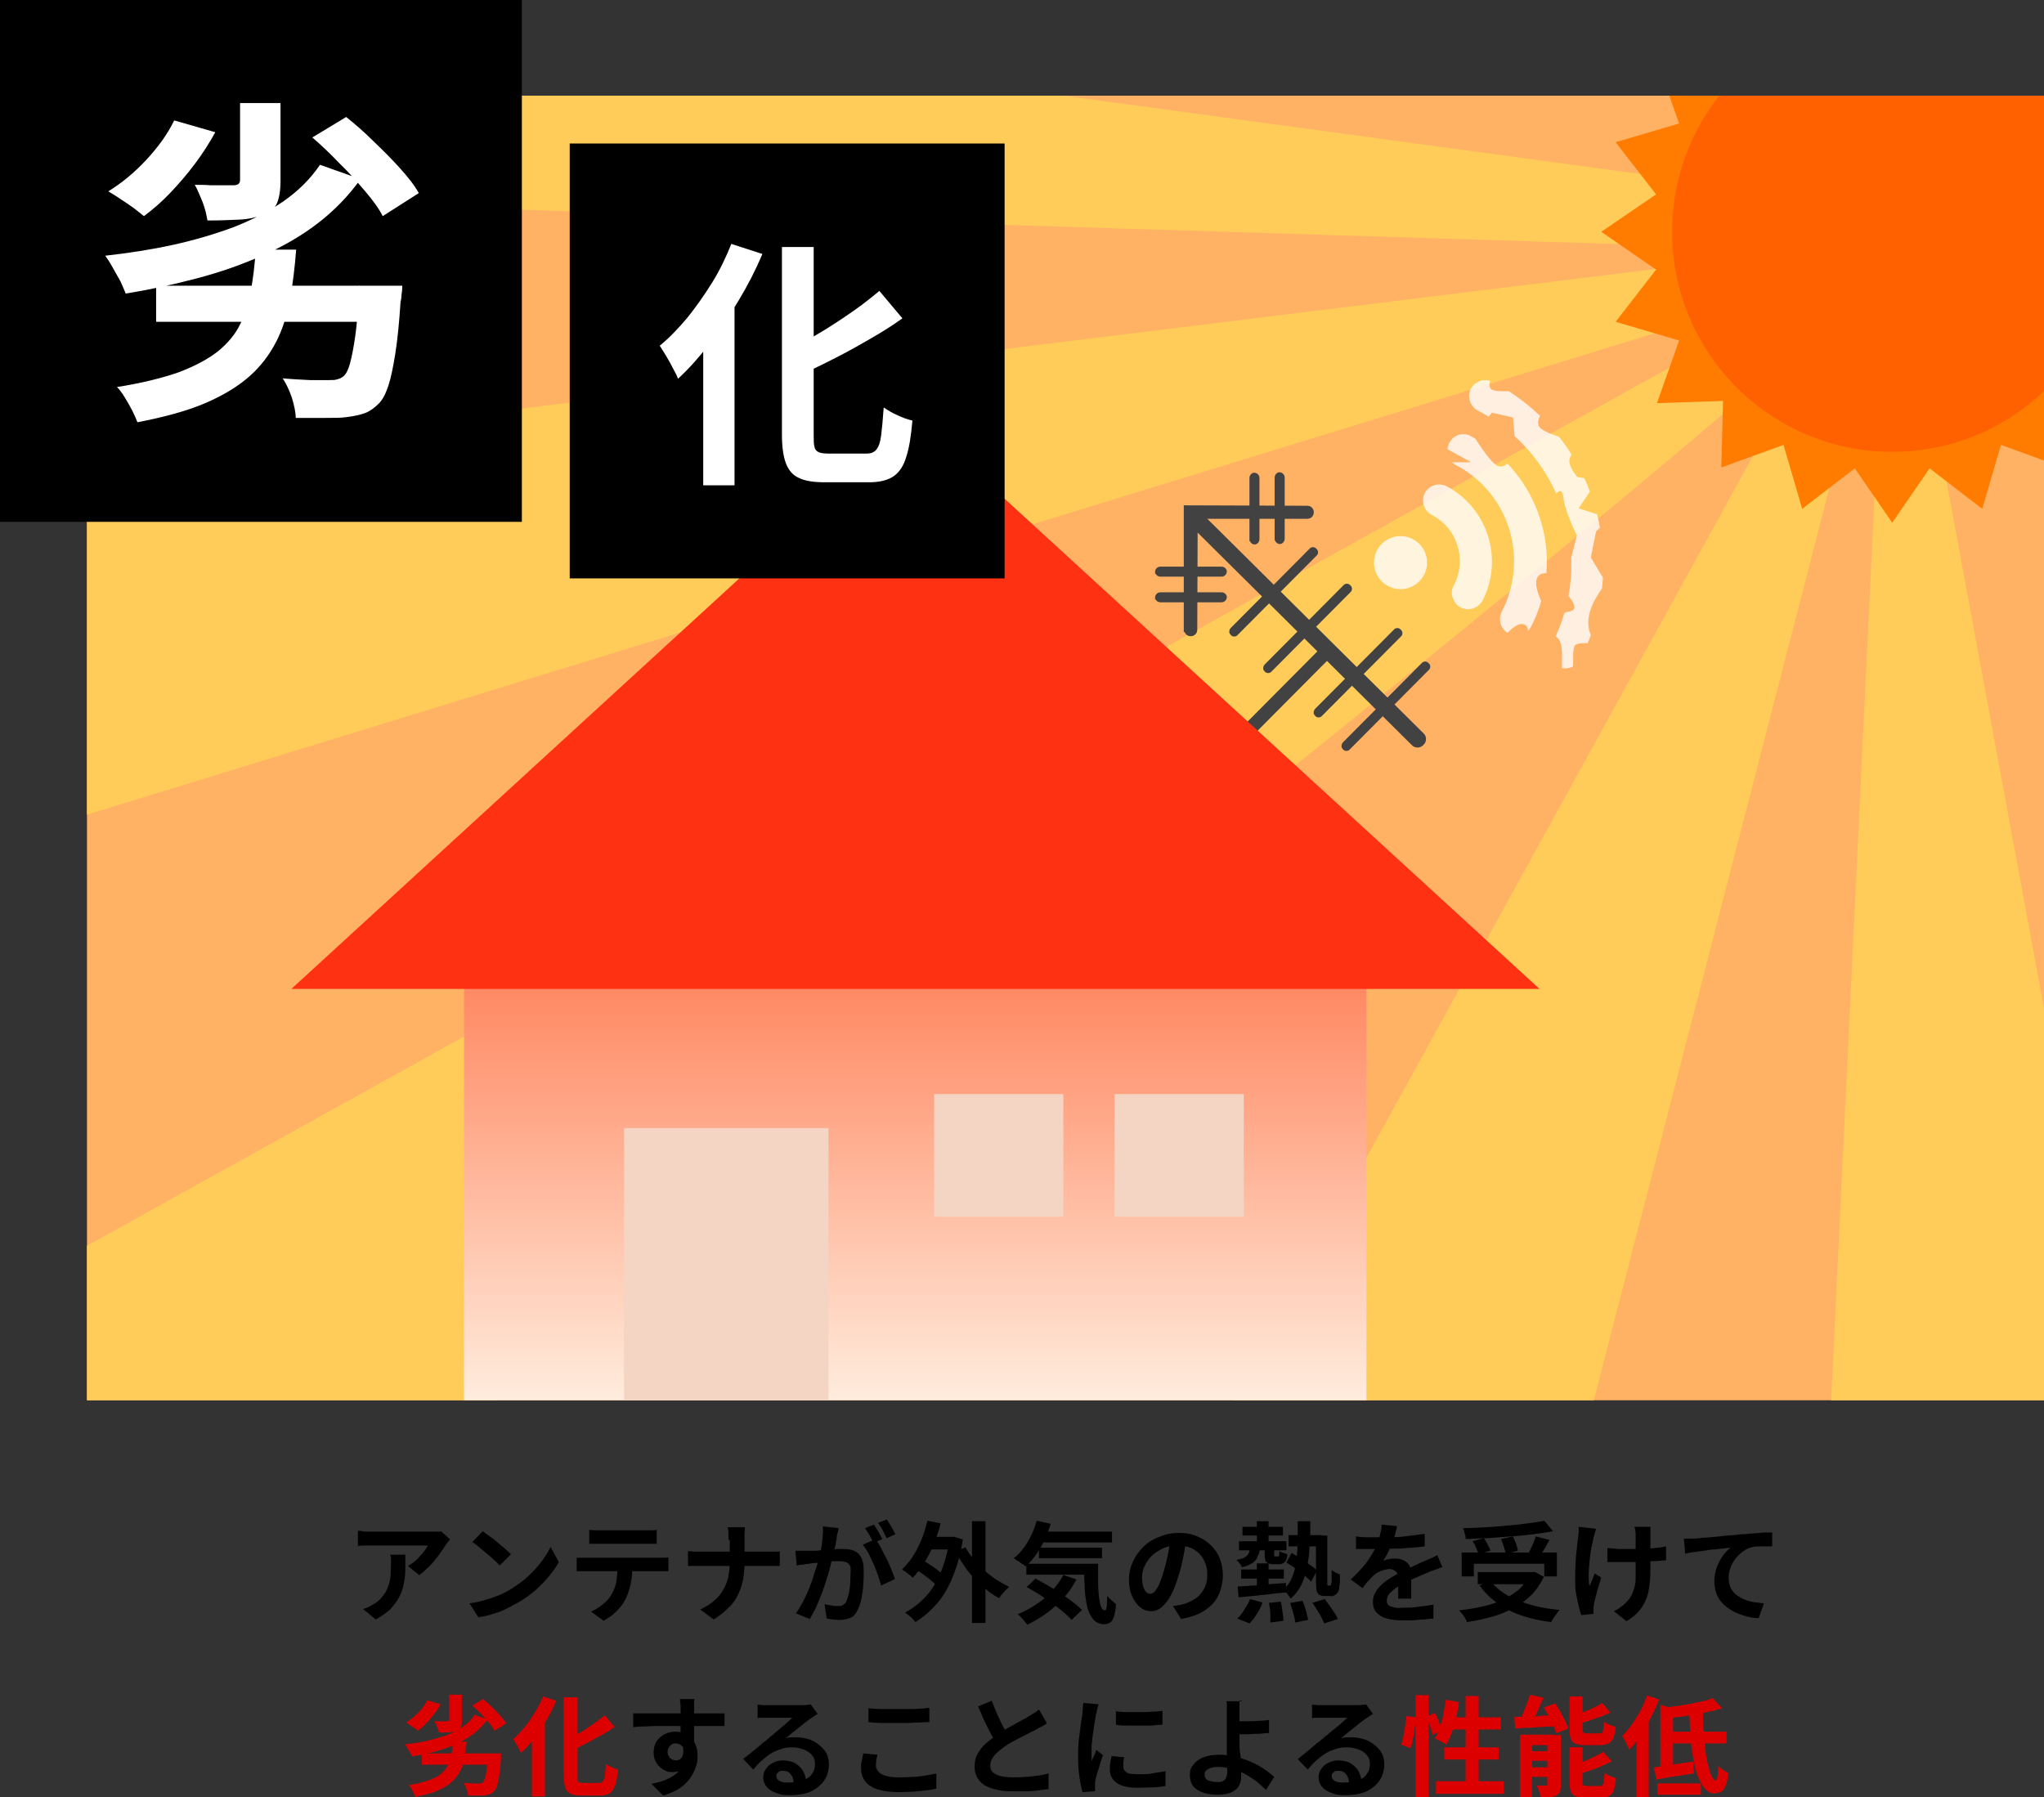 <?xml version="1.0" encoding="UTF-8"?>
<svg xmlns="http://www.w3.org/2000/svg" xmlns:xlink="http://www.w3.org/1999/xlink" viewBox="0 0 470 413.3">
<rect x="0" y="0" width="470" height="413.3" fill="#333333" stroke="none"/>
<defs>
<clipPath id="clippath">
<rect x="20" y="22" width="450" height="300" fill="none"/>
</clipPath>
<linearGradient id="_gradetion_188" data-name="gradetion 188" x1="210.5" y1="221" x2="210.5" y2="322" gradientUnits="userSpaceOnUse">
<stop offset="0" stop-color="#ff835b"/>
<stop offset="1" stop-color="#ffecdd"/>
</linearGradient>
<clipPath id="clippath-1">
<path d="m367.2,110.6l-4.2,6.3,7.1,2.3-3.1,3-1.2,6s3.1,5.2,3.4,5.6-3.3,4-3.9,8.2,2.1,6.2,2.1,6.2c0,0-3.5-.7-5,0-1.5.7.4,8.2-2.1,7.8-2.5-.5.4-8.2-2.7-9.7s.1-5.2,3.3-5.7c3.2-.5-1.5-4.9-1.5-4.9l3.2-12.6s-2.7-5.2-3.1-8.7-2.5.3-2.5.3l-.3,17.3s-2.3-.8-3.2.8c-1.3,2.4,2.4,8.2,2.4,8.2,0,0-6.4,9.6-6.4,9.5,0-.6,3.2-5.5,1.2-6.8-1.9-1.2-5.2,3.1-5.2,3.1l-4.4-2.8-28.2-8.5,1.1-13,12.4-15.6,2.8-.6h9.1c0,0-7.1-3.9-7.1-3.9l6-4.8s5.2,8.9,7.3,9.6,4.1-3.1,4.1-3.1l-.7-8.1-4.8-1.1-1.6,1.8-7.2-2,3.5-10.9,5.9,2.2s-2,2.1-.9,3.4,10.2,0,10.2,0l2.6,4.4s-2.5,2.2-1.8,4.1,9.5,3.9,9.5,3.9c0,0-2,2.2-2.4,3.8s1.8,4.1,1.8,4.1l4.8.8Z" fill="none"/>
</clipPath>
</defs>
<g>
<g clip-path="url(#clippath)">
<g>
<rect x="20" y="22" width="450" height="300" fill="#ffb164"/>
<path d="m0,44.5l416,13L-27,112l9,87L420,64.5-8,302l55,73S425.8,78.2,422,70.5l-173.5,315,99,10L433.5,62.5l-16,333.5,83.5,3.5L436,48-2-11.5,0,44.5Z" fill="#ffcc5a"/>
<g>
<path d="m272.7,119.6c-.2-.7,0-1.4.5-2,.7-.8,2-.8,2.7,0l51.4,51c.8.7.8,2,0,2.7-.7.8-2,.8-2.7,0l-51.4-51c-.2-.2-.4-.5-.5-.7Z" fill="#424242"/>
<path d="m272.2,145.4c0-.2,0-.3,0-.5v-28.7c.1,0,28.4.1,28.4.1.9,0,1.5.7,1.5,1.5,0,.9-.7,1.5-1.5,1.5h-25.2c0-.1-.1,25.5-.1,25.5,0,.9-.7,1.5-1.5,1.5-.7,0-1.2-.4-1.4-1Z" fill="#424242"/>
<path d="m282.7,145.6c-.1-.4,0-.9.3-1.2l18.1-18.2c.4-.5,1.2-.5,1.6,0,.5.4.5,1.2,0,1.6l-18.1,18.2c-.4.5-1.2.5-1.6,0-.1-.1-.2-.3-.3-.4Z" fill="#424242"/>
<path d="m290.5,154c-.1-.4,0-.9.3-1.2l18.1-18.2c.4-.5,1.2-.5,1.6,0,.5.4.5,1.2,0,1.6l-18.1,18.2c-.4.5-1.2.5-1.6,0-.1-.1-.2-.3-.3-.4Z" fill="#424242"/>
<path d="m302.1,164.2c-.1-.4,0-.9.3-1.2l18.1-18.2c.4-.5,1.2-.5,1.6,0,.5.4.5,1.2,0,1.6l-18.1,18.2c-.4.5-1.2.5-1.6,0-.1-.1-.2-.3-.3-.4Z" fill="#424242"/>
<path d="m308.5,171.9c-.1-.4,0-.9.3-1.2l18.1-18.2c.4-.5,1.2-.5,1.6,0,.5.4.5,1.2,0,1.6l-18.1,18.2c-.4.5-1.2.5-1.6,0-.1-.1-.2-.3-.3-.4Z" fill="#424242"/>
<path d="m293.1,124.3c0-.1,0-.2,0-.4v-14.1c0-.6.5-1.2,1.1-1.2.6,0,1.2.5,1.2,1.2v14.1c0,.6-.5,1.2-1.1,1.2-.5,0-.9-.3-1.1-.8Z" fill="#424242"/>
<path d="m287.3,124.4c0-.1,0-.2,0-.4v-14.1c0-.6.5-1.2,1.1-1.2.6,0,1.2.5,1.2,1.2v14.1c0,.6-.5,1.2-1.1,1.2-.5,0-.9-.3-1.1-.8Z" fill="#424242"/>
<path d="m265.6,131.9c0-.1,0-.2,0-.4,0-.6.5-1.2,1.2-1.2h14.1c.6,0,1.2.5,1.2,1.1,0,.6-.5,1.2-1.2,1.2h-14.1c-.5,0-.9-.3-1.1-.7Z" fill="#424242"/>
<path d="m265.6,137.8c0-.1,0-.2,0-.4,0-.6.5-1.2,1.2-1.2h14.1c.6,0,1.2.5,1.2,1.1,0,.6-.5,1.2-1.2,1.2h-14.1c-.5,0-.9-.3-1.1-.7Z" fill="#424242"/>
<path d="m270.2,183.9c-.2-.5,0-1.2.4-1.6l32.9-33.1c.6-.6,1.6-.6,2.2,0,.6.6.6,1.6,0,2.2l-32.9,33.1c-.6.6-1.6.6-2.2,0-.2-.2-.3-.4-.4-.6Z" fill="#424242"/>
</g>
<g>
<rect x="106.7" y="221" width="207.5" height="101" fill="url(#_gradetion_188)"/>
<polygon points="210.5 95.9 67 227.4 354 227.4 210.5 95.9" fill="#ff3113"/>
<rect x="143.5" y="259.4" width="47" height="62.6" fill="#f4d4c3"/>
<rect x="214.8" y="251.6" width="29.7" height="28.2" fill="#f4d4c3"/>
<rect x="256.3" y="251.6" width="29.7" height="28.2" fill="#f4d4c3"/>
</g>
<g>
<polygon points="435.1 -13.6 443.7 -1 455.8 -10.3 460.1 4.4 474.4 -.8 474 14.5 489.2 14 484.1 28.4 498.7 32.7 489.4 44.7 502 53.3 489.4 62 498.7 74 484.1 78.3 489.2 92.7 474 92.2 474.4 107.5 460.1 102.3 455.8 117 443.7 107.7 435.1 120.2 426.5 107.7 414.4 117 410.1 102.3 395.8 107.5 396.2 92.2 381 92.7 386.1 78.3 371.5 74 380.8 62 368.2 53.3 380.8 44.7 371.5 32.7 386.1 28.4 381 14 396.2 14.5 395.8 -.8 410.1 4.4 414.4 -10.3 426.5 -1 435.1 -13.6" fill="#ff7c00"/>
<circle cx="435.1" cy="53.3" r="50.6" fill="#ff6000"/>
</g>
</g>
<g opacity=".8">
<g clip-path="url(#clippath-1)">
<g id="_グループ_252" data-name="グループ 252">
<path id="_パス_1632" data-name="パス 1632" d="m356.5,151c-.3-.9-.2-2,.3-2.8,10.2-19.6,2.6-43.6-17-53.8-1.8-1-2.5-3.2-1.6-5,1-1.8,3.2-2.5,5-1.6h0c23.2,12.1,32.2,40.7,20.1,63.9-1,1.8-3.2,2.5-5,1.6-.9-.5-1.5-1.2-1.8-2.2h0Z" fill="#fff"/>
<path id="_パス_1633" data-name="パス 1633" d="m333,104.7c-.6-2,.5-4.1,2.4-4.7.9-.3,2-.2,2.8.3,15.9,8.3,22.1,28,13.8,43.9,0,0,0,0,0,0-1,1.8-3.2,2.5-5.1,1.5-1.8-1-2.5-3.2-1.6-5,6.4-12.3,1.7-27.4-10.6-33.8,0,0,0,0,0,0-.9-.5-1.5-1.2-1.8-2.2Z" fill="#fff"/>
<path id="_パス_1634" data-name="パス 1634" d="m334,137.4c-.3-.9-.2-2,.3-2.8,3.1-5.9.8-13.2-5.1-16.2-1.8-1-2.5-3.2-1.6-5,1-1.8,3.2-2.5,5-1.6,9.5,5,13.2,16.8,8.3,26.3-1,1.8-3.2,2.5-5,1.6-.9-.5-1.5-1.2-1.8-2.2h0Z" fill="#fff"/>
<circle id="_楕円形_119" data-name="楕円形 119" cx="322" cy="129.5" r="6.1" transform="translate(-24 102.7) rotate(-17.5)" fill="#fff"/>
</g>
</g>
</g>
</g>
<g>
<path d="m103.4,354.1c-.1.2-.3.4-.5.6-.2.3-.4.5-.5.7-.4.6-.9,1.4-1.5,2.2-.6.8-1.3,1.7-2.1,2.5s-1.6,1.5-2.4,2.1l-2.6-2.1c.5-.3,1-.6,1.5-1,.5-.4.9-.8,1.3-1.3.4-.4.8-.9,1.1-1.3.3-.4.5-.8.7-1.1h-13c-.5,0-1,0-1.5,0-.5,0-1,0-1.6.1v-3.5c.5,0,1,.1,1.5.2.5,0,1,0,1.5,0h13.5c.2,0,.5,0,.9,0,.3,0,.7,0,1,0,.3,0,.6,0,.7-.1l2,1.8Zm-10.2,3.4c0,1.2,0,2.4,0,3.6,0,1.2-.2,2.3-.4,3.3-.2,1.1-.6,2.1-1.1,3-.5.9-1.2,1.8-2,2.7-.9.8-2,1.6-3.3,2.3l-2.9-2.4c.4-.1.8-.3,1.3-.5.4-.2.9-.5,1.4-.8.8-.5,1.4-1.1,1.9-1.8.5-.6.9-1.3,1.1-2,.3-.7.5-1.5.6-2.4,0-.9.1-1.8.1-2.8s0-.8,0-1.1c0-.4,0-.7-.2-1.1h3.6Z"/>
<path d="m107.9,368.7c1.3-.2,2.5-.4,3.7-.8,1.1-.3,2.2-.7,3.2-1.1,1-.4,1.9-.9,2.7-1.4,1.4-.9,2.7-1.8,3.9-2.9,1.2-1.1,2.2-2.2,3.1-3.4.9-1.2,1.6-2.3,2.1-3.4l1.9,3.5c-.6,1.1-1.4,2.2-2.3,3.3-.9,1.1-2,2.2-3.1,3.2-1.2,1-2.4,1.9-3.8,2.7-.9.5-1.8,1-2.8,1.5-1,.5-2,.9-3.1,1.2-1.1.4-2.2.6-3.4.8l-2.1-3.3Zm3.1-16.6c.4.3.9.7,1.5,1.1.6.4,1.2.9,1.8,1.4.6.5,1.2,1,1.8,1.5.5.5,1,.9,1.4,1.3l-2.6,2.6c-.3-.3-.7-.8-1.2-1.2-.5-.5-1.1-1-1.7-1.5-.6-.5-1.2-1-1.8-1.5-.6-.5-1.1-.9-1.6-1.2l2.4-2.5Z"/>
<path d="m132.6,358.2c.4,0,.8,0,1.2,0,.4,0,.8,0,1.2,0h16.4c.3,0,.6,0,1.1,0,.5,0,.9,0,1.2-.1v3.2c-.3,0-.7,0-1.1,0-.4,0-.8,0-1.2,0h-16.4c-.4,0-.8,0-1.2,0-.4,0-.8,0-1.2,0v-3.3Zm2.9-6.4c.4,0,.9.1,1.4.1.5,0,.9,0,1.3,0h10c.4,0,.9,0,1.4,0,.5,0,.9,0,1.4-.1v3.2c-.4,0-.9,0-1.4,0-.5,0-.9,0-1.4,0h-10c-.4,0-.9,0-1.4,0s-.9,0-1.3,0v-3.2Zm9.9,8.1c0,1.6-.1,3.1-.4,4.4-.3,1.3-.7,2.5-1.2,3.5-.3.6-.7,1.2-1.2,1.8-.5.6-1.1,1.2-1.7,1.7s-1.4,1-2.1,1.4l-2.9-2.1c.9-.4,1.7-.9,2.5-1.5.8-.6,1.5-1.3,2-2.1.6-1,1.1-2,1.3-3.2.2-1.2.3-2.4.3-3.8h3.5Z"/>
<path d="m158.2,356.7c.4,0,.8,0,1.3.1.5,0,1,0,1.5,0h15.6c.6,0,1.1,0,1.6,0,.5,0,.9,0,1.1-.1v3.4c-.2,0-.6,0-1.2,0-.5,0-1.1,0-1.6,0h-15.5c-.5,0-1.1,0-1.5,0-.5,0-.9,0-1.3,0v-3.4Zm9.3-2.6c0-.4,0-.9,0-1.5,0-.6-.1-1.1-.2-1.4h4c0,.4-.1.9-.1,1.5,0,.6,0,1.1,0,1.5v4.9c0,1.4-.1,2.7-.3,3.9-.2,1.2-.6,2.4-1.1,3.5-.5,1.1-1.2,2.2-2.2,3.1-.9,1-2.1,1.9-3.5,2.8l-3.1-2.3c1.3-.6,2.4-1.3,3.3-2.1.9-.8,1.6-1.6,2.1-2.6.5-.9.9-1.9,1.1-3,.2-1.1.3-2.2.3-3.3v-5Z"/>
<path d="m182.7,356.6c.4,0,.9,0,1.3,0,.4,0,.9,0,1.3,0,.4,0,.9,0,1.5,0,.6,0,1.2,0,1.9-.1.7,0,1.3-.1,2-.2.7,0,1.3-.1,1.9-.1.6,0,1,0,1.4,0,.9,0,1.7.1,2.4.4.7.3,1.2.8,1.6,1.5.4.7.6,1.7.6,2.9s0,2.1-.1,3.2c0,1.2-.2,2.2-.4,3.3s-.5,1.9-.9,2.7c-.4.9-.9,1.5-1.6,1.8-.7.3-1.5.5-2.5.5s-1,0-1.5-.1c-.6,0-1-.2-1.5-.2l-.5-3.3c.3,0,.7.2,1.1.2.4,0,.8.2,1.1.2.4,0,.6,0,.9,0,.4,0,.8,0,1.1-.2s.6-.4.8-.8c.2-.5.4-1.1.6-1.9.1-.8.3-1.6.3-2.5,0-.9.1-1.7.1-2.6s0-1.2-.3-1.5c-.2-.3-.5-.5-.8-.6-.4-.1-.8-.2-1.3-.2s-.9,0-1.5,0c-.7,0-1.3.1-2.1.2s-1.4.2-2.1.2c-.6,0-1.1.1-1.5.2-.4,0-.8.1-1.4.2-.6,0-1,.1-1.4.2l-.3-3.4Zm10.1-5.1c0,.3-.1.7-.2,1s-.2.7-.2,1c0,.4-.1.8-.2,1.2,0,.5-.2.9-.3,1.4,0,.5-.2.9-.3,1.3-.2.7-.4,1.6-.6,2.5s-.5,2-.9,3.1c-.3,1.1-.7,2.2-1.1,3.3-.4,1.1-.9,2.2-1.3,3.2-.5,1-1,2-1.5,2.8l-3.2-1.3c.6-.8,1.1-1.7,1.6-2.6.5-1,1-2,1.4-3,.4-1,.8-2,1.1-3.1.3-1,.6-1.9.9-2.8.2-.9.4-1.6.6-2.2.2-1.1.4-2.2.5-3.3.1-1,.2-2,.1-3l3.7.4Zm8.6,2.5c.4.6.8,1.2,1.2,2,.4.8.8,1.6,1.3,2.5.4.9.8,1.7,1.1,2.5.3.8.6,1.5.8,2.1l-3.2,1.5c-.2-.7-.4-1.5-.7-2.3-.3-.8-.6-1.7-1-2.6s-.8-1.7-1.2-2.5c-.4-.8-.9-1.4-1.3-2l3-1.3Zm-.5-3.5c.2.3.4.7.7,1.1.2.4.5.8.7,1.2.2.4.4.8.6,1.1l-2,.9c-.2-.3-.4-.7-.6-1.1-.2-.4-.4-.8-.7-1.2-.2-.4-.5-.8-.7-1.1l2-.8Zm3-1.1c.2.3.5.7.7,1.1.2.4.5.8.7,1.2.2.4.4.8.6,1.1l-2,.9c-.3-.5-.6-1.1-.9-1.8-.4-.7-.7-1.2-1.1-1.7l2-.8Z"/>
<path d="m213.3,349.7l3,.6c-.4,1.7-1,3.3-1.6,4.8-.6,1.6-1.4,3-2.2,4.3-.8,1.3-1.7,2.4-2.6,3.4-.2-.2-.4-.4-.7-.6-.3-.2-.6-.5-.9-.7-.3-.2-.6-.4-.9-.6.9-.9,1.8-1.9,2.5-3,.8-1.2,1.4-2.5,2-3.9.6-1.4,1-2.9,1.4-4.4Zm5,3.7h1.1c0,0,2,.6,2,.6-.5,3.2-1.3,6.1-2.3,8.5-1,2.5-2.2,4.6-3.7,6.3-1.5,1.7-3.1,3.1-4.9,4.2-.2-.2-.4-.5-.7-.8-.3-.3-.6-.6-.9-.8-.3-.3-.6-.5-.8-.6,1.8-.9,3.4-2.2,4.8-3.7,1.4-1.5,2.5-3.4,3.4-5.5.9-2.2,1.6-4.7,2-7.5v-.7Zm-8,7.4l1.5-2.2c.6.3,1.3.7,2,1.2.7.4,1.3.9,2,1.4.6.4,1.1.9,1.5,1.3l-1.6,2.5c-.4-.4-.8-.9-1.4-1.4-.6-.5-1.2-1-1.9-1.5s-1.3-.9-2-1.3Zm2.8-7.4h6.1v2.9h-6.1v-2.9Zm8.9,2.4c.5.9,1.1,1.8,1.8,2.7.7.9,1.5,1.7,2.4,2.5s1.8,1.5,2.8,2.2c1,.6,2,1.2,3,1.7-.2.2-.5.5-.8.8-.3.3-.5.6-.8.9s-.5.6-.6.9c-1.1-.5-2.1-1.2-3-2-1-.8-1.9-1.6-2.8-2.6-.9-.9-1.7-1.9-2.4-3-.7-1-1.4-2.1-2-3.2l2.5-.9Zm1.5-6h3.1v23.4h-3.1v-23.4Z"/>
<path d="m238.4,349.7l3.2.7c-.6,2-1.4,3.9-2.4,5.6-1,1.7-2.1,3.1-3.4,4.2-.2-.2-.4-.4-.8-.6-.3-.2-.7-.5-1-.7-.4-.2-.6-.4-.9-.6,1.2-.9,2.3-2.2,3.2-3.7.9-1.5,1.6-3.2,2.1-4.9Zm6.2,12.5l2.9,1c-.8,1.6-1.8,3-3,4.3-1.2,1.3-2.5,2.5-3.9,3.5-1.4,1-2.9,1.9-4.4,2.6-.1-.2-.4-.4-.6-.8-.3-.3-.5-.6-.8-.9-.3-.3-.5-.5-.8-.7,1.5-.6,3-1.4,4.3-2.3,1.4-.9,2.6-1.9,3.6-3.1,1.1-1.2,2-2.4,2.7-3.8Zm-8.6-2.6h14.4v2.5h-14.4v-2.5Zm0,5.4l2.1-2c.9.5,1.9,1,2.9,1.6,1,.6,2,1.2,3,1.9,1,.6,1.9,1.3,2.7,1.9.8.6,1.5,1.3,2.1,1.8l-2.4,2.3c-.5-.6-1.2-1.2-2-1.9s-1.7-1.3-2.6-2c-.9-.7-1.9-1.3-2.9-2-1-.6-2-1.2-2.9-1.7Zm2.6-12.8h17.1v2.5h-17.1v-2.5Zm.3,3.7h14.5v2.4h-14.5v-2.4Zm10.5,3.7h3.1c0,1.5,0,2.9,0,4.2,0,1.3.1,2.4.2,3.4.1,1,.3,1.7.5,2.3.2.6.5.8.9.8.2,0,.3-.3.4-.9,0-.6.1-1.4.1-2.4.3.3.6.7,1,1,.4.3.7.6,1,.9,0,1-.2,1.9-.4,2.6-.2.7-.4,1.2-.8,1.5-.4.3-.9.5-1.5.5-1,0-1.9-.4-2.5-1.1-.6-.7-1.1-1.7-1.4-2.9-.3-1.3-.5-2.7-.6-4.4,0-1.7-.2-3.4-.2-5.4Z"/>
<path d="m272.8,353.9c-.2,1.3-.4,2.6-.7,4.1-.3,1.4-.6,2.9-1.1,4.3-.5,1.7-1,3.1-1.7,4.4-.6,1.2-1.4,2.2-2.1,2.8-.8.7-1.6,1-2.5,1s-1.8-.3-2.5-.9c-.8-.6-1.4-1.5-1.9-2.6-.5-1.1-.7-2.3-.7-3.8s.3-2.8.9-4.1c.6-1.3,1.4-2.4,2.4-3.4,1-1,2.3-1.8,3.7-2.3,1.4-.6,2.9-.9,4.5-.9s2.9.2,4.2.8c1.2.5,2.3,1.2,3.2,2.1.9.9,1.6,1.9,2,3.1.5,1.2.7,2.5.7,3.8s-.4,3.3-1.1,4.7c-.7,1.4-1.8,2.5-3.2,3.4-1.4.9-3.2,1.5-5.3,1.9l-1.9-3c.5,0,.9-.1,1.3-.2.4,0,.7-.1,1-.2.8-.2,1.5-.5,2.2-.9.7-.4,1.3-.8,1.8-1.4.5-.6.9-1.2,1.2-2s.4-1.6.4-2.5-.1-1.9-.5-2.7c-.3-.8-.7-1.5-1.3-2.1-.6-.6-1.3-1.1-2.1-1.4-.8-.3-1.8-.5-2.9-.5s-2.5.2-3.5.7c-1,.5-1.9,1.1-2.6,1.8s-1.2,1.6-1.6,2.4c-.4.9-.5,1.7-.5,2.5s.1,1.5.3,2.1c.2.6.4,1,.7,1.2.3.3.6.4.9.4s.7-.2,1-.5c.3-.4.7-.9,1-1.6.3-.7.7-1.7,1-2.8.4-1.2.7-2.5,1-3.9.3-1.4.5-2.7.6-4h3.4Z"/>
<path d="m287.5,355.8h2.2c0,.8-.2,1.5-.5,2.1-.2.6-.6,1.1-1.2,1.5-.6.4-1.4.8-2.5,1,0-.3-.2-.6-.5-.9-.2-.4-.5-.6-.7-.8.8-.2,1.5-.3,1.9-.6.4-.2.7-.5.9-.9.2-.4.3-.8.3-1.4Zm-.1,11.9l2.9.8c-.3.9-.7,1.7-1.3,2.6-.5.9-1.1,1.6-1.7,2.2l-2.8-1.1c.6-.5,1.1-1.2,1.6-2,.5-.8,1-1.6,1.3-2.4Zm-2.7-2.9c.9,0,2-.1,3.2-.2,1.2,0,2.5-.2,3.8-.3,1.3-.1,2.7-.2,4-.3v2.2c-1.3.1-2.6.2-3.9.4-1.3.1-2.5.3-3.7.4-1.2.1-2.3.2-3.3.3l-.2-2.4Zm.2-10.4h10.9v2.1h-10.9v-2.1Zm.5,6.5h9.8v2.1h-9.8v-2.1Zm.3-9.8h9.3v2h-9.3v-2Zm3.3-1.3h2.7v5.6h-2.7v-5.6Zm0,9.7h2.7v6.1h-2.7v-6.1Zm1.9-3.8h2.1v1.8c0,.2,0,.4,0,.4,0,0,.1,0,.2,0h.6c.2,0,.3,0,.3-.2,0-.1,0-.4.1-1,.2.1.5.3.9.4.4.1.7.2.9.3,0,.9-.3,1.5-.6,1.8-.3.3-.7.5-1.3.5h-1.2c-.9,0-1.4-.2-1.7-.5-.3-.3-.4-.9-.4-1.8v-1.8Zm.8,12.9l2.8-.3c.2.7.3,1.5.4,2.3.1.8.2,1.5.2,2.1l-3,.4c0-.6,0-1.3,0-2.1,0-.8-.2-1.6-.3-2.3Zm6.9-18.8h2.7c0,2.1,0,4-.2,5.8,0,1.8-.3,3.4-.6,4.9-.3,1.5-.7,2.8-1.3,4-.6,1.2-1.4,2.2-2.4,3.1-.2-.3-.5-.7-.8-1.1-.4-.4-.7-.7-1-.9.9-.8,1.6-1.6,2-2.7.5-1,.8-2.2,1-3.5.2-1.3.3-2.7.4-4.3,0-1.6,0-3.3,0-5.2Zm-2.8,9.5l1.2-2.2c.7.4,1.3.8,2.1,1.3.7.5,1.4,1,2.1,1.4.7.5,1.2.9,1.6,1.4l-1.3,2.5c-.4-.4-.9-.9-1.5-1.4-.7-.5-1.3-1-2.1-1.6-.7-.5-1.4-1-2.1-1.4Zm.5-6.3h7.6v2.6h-7.6v-2.6Zm.4,15.6l2.8-.5c.3.7.6,1.5.8,2.3s.4,1.5.5,2.1l-3,.6c0-.6-.2-1.3-.4-2.1-.2-.8-.5-1.6-.7-2.3Zm5,0l2.9-.9c.4.5.7,1,1.1,1.5.4.6.8,1.1,1.1,1.6.4.5.6,1,.8,1.5l-3.1,1c-.2-.4-.4-.9-.7-1.5-.3-.6-.7-1.1-1-1.7-.4-.6-.7-1.1-1.1-1.6Zm.8-15.5h2.7v10.4c0,.3,0,.5,0,.7,0,.2,0,.3,0,.3,0,0,.1.1.2.1h.3c.1,0,.2,0,.3,0,0-.1.1-.4.2-.8,0-.2,0-.6,0-1.1,0-.5,0-1.1,0-1.7.2.2.5.4.9.6.3.2.7.3,1,.4,0,.4,0,.9,0,1.3,0,.5,0,.9-.1,1.2s0,.7-.1.9c-.1.6-.4,1-.8,1.3-.2.1-.4.2-.6.3s-.5,0-.7,0h-1.1c-.3,0-.6,0-.9-.1-.3-.1-.5-.2-.7-.4-.2-.2-.3-.5-.4-.9,0-.4-.1-1-.1-1.9v-10.5Z"/>
<path d="m321.2,351c0,.4-.2,1-.4,1.8-.2.7-.5,1.5-.8,2.4-.3.6-.6,1.3-.9,1.9-.3.7-.7,1.2-1,1.8.2-.1.5-.2.8-.3.3,0,.7-.1,1-.2.4,0,.7,0,1,0,1,0,1.9.3,2.6.9.7.6,1,1.5,1,2.7s0,.7,0,1.2,0,1,0,1.5c0,.5,0,1,0,1.5s0,1,0,1.4h-3c0-.3,0-.6,0-1,0-.4,0-.8,0-1.2,0-.4,0-.9,0-1.3,0-.4,0-.8,0-1.1,0-.8-.2-1.4-.6-1.7-.4-.3-.9-.5-1.4-.5s-1.4.2-2.1.5c-.7.3-1.3.7-1.8,1.2-.4.4-.7.8-1.1,1.2s-.8,1-1.2,1.5l-2.7-2c1.1-1,2-2,2.8-2.9.8-.9,1.5-1.9,2-2.8.6-.9,1-1.8,1.4-2.8.2-.7.5-1.4.6-2.1.2-.7.3-1.4.3-2l3.3.3Zm-9.4,2.3c.6.1,1.4.2,2.2.2.8,0,1.6,0,2.2,0,1.1,0,2.3,0,3.6,0,1.3,0,2.6-.1,4-.3s2.6-.3,3.8-.5v2.9c-.9.1-1.9.2-2.9.3-1,0-2.1.2-3.1.2-1.1,0-2.1,0-3,.1-1,0-1.8,0-2.6,0s-.7,0-1.2,0c-.5,0-1,0-1.5,0-.5,0-1,0-1.5,0v-2.9Zm19.8,7.1c-.3,0-.6.2-.9.3l-1.1.4c-.4.1-.7.2-1,.4-.8.3-1.7.7-2.8,1.2-1.1.4-2.2,1-3.4,1.6-.8.4-1.4.8-1.9,1.2-.5.4-.9.8-1.2,1.2-.3.4-.4.8-.4,1.3s0,.6.2.9c.1.2.4.4.7.5.3.1.7.2,1.1.3s1,0,1.6,0c1.1,0,2.2,0,3.5-.2s2.5-.3,3.6-.5v3.2c-.6,0-1.3.1-2.1.2-.8,0-1.7.1-2.5.2-.9,0-1.7,0-2.5,0-1.3,0-2.5-.1-3.5-.4-1-.2-1.8-.7-2.4-1.3-.6-.6-.9-1.4-.9-2.5s.2-1.6.6-2.3.9-1.3,1.6-1.9c.7-.6,1.4-1.1,2.1-1.5.8-.5,1.5-.9,2.3-1.3.8-.4,1.5-.7,2.1-1,.6-.3,1.2-.5,1.7-.8.5-.2,1.1-.5,1.6-.7.5-.2.9-.4,1.4-.6.5-.2.9-.4,1.4-.7l1.2,2.9Z"/>
<path d="m351.8,361.5h1.2c0,0,2,1.1,2,1.1-.8,1.6-1.7,3-2.9,4.2-1.2,1.2-2.6,2.2-4.1,3-1.5.8-3.2,1.5-5,2-1.8.5-3.7.9-5.7,1.2,0-.2-.2-.5-.4-.9-.2-.3-.4-.7-.7-1s-.5-.6-.7-.8c1.9-.2,3.7-.5,5.5-.9,1.7-.4,3.3-.9,4.7-1.6,1.4-.7,2.6-1.5,3.7-2.4,1-1,1.8-2.1,2.4-3.4v-.5Zm-15.7-4.5h21.9v5.5h-2.9v-2.9h-16.2v2.9h-2.8v-5.5Zm19-7.3l2,2.4c-1.4.3-2.9.5-4.6.7-1.6.2-3.3.4-5.1.5-1.8.1-3.5.3-5.3.4-1.8,0-3.5.2-5.1.2,0-.4,0-.8-.2-1.3-.1-.5-.3-.9-.4-1.2,1.7,0,3.3-.1,5.1-.2,1.7-.1,3.4-.2,5.1-.4,1.7-.1,3.2-.3,4.7-.5,1.5-.2,2.8-.4,3.9-.6Zm-16.5,4.7l2.6-.7c.3.4.6.9.9,1.5.3.6.5,1,.6,1.4l-2.8.8c0-.4-.2-.9-.5-1.5-.2-.6-.5-1.1-.8-1.5Zm1.2,7.1h13.2v2.8h-13.2v-2.8Zm3,2.1c.9,1.2,2.2,2.3,3.7,3.2,1.5.9,3.3,1.6,5.4,2.2,2,.6,4.3,1,6.7,1.2-.2.2-.4.5-.7.9-.2.3-.5.7-.7,1-.2.3-.4.7-.5.9-2.5-.3-4.8-.8-6.8-1.5-2.1-.7-3.9-1.6-5.5-2.8-1.6-1.1-3-2.5-4.2-4.1l2.6-1.1Zm2.4-9.7l2.7-.6c.2.5.5,1.1.7,1.7.2.6.4,1.1.4,1.6l-2.8.7c0-.4-.2-1-.4-1.6-.2-.6-.4-1.2-.6-1.7Zm7.9-.6l3.2.8c-.3.5-.6,1.1-.9,1.6-.3.5-.6,1-.9,1.5-.3.5-.6.9-.8,1.2l-2.5-.7c.2-.4.5-.9.7-1.4.2-.5.5-1,.7-1.5.2-.5.4-1,.5-1.4Z"/>
<path d="m367,351.6c-.1.3-.2.6-.3,1-.1.4-.2.7-.3,1-.1.7-.3,1.5-.5,2.5-.2,1-.3,2-.4,3-.1,1-.2,2-.2,3s0,1.9.2,2.6c.2-.4.4-.8.6-1.4.2-.5.4-1,.6-1.5l1.5,1c-.2.7-.5,1.5-.7,2.2-.2.8-.4,1.5-.6,2.2-.2.7-.3,1.3-.4,1.7,0,.2,0,.4-.1.6,0,.2,0,.4,0,.6s0,.3,0,.5c0,.2,0,.4,0,.5l-2.8.3c-.2-.5-.4-1.2-.6-2.1-.2-.9-.4-1.8-.6-2.9-.2-1.1-.2-2.1-.2-3.1s0-2.7.1-3.9c0-1.3.2-2.4.3-3.5.1-1,.2-1.9.3-2.6,0-.4.1-.7.1-1.1,0-.4,0-.7,0-1.1l3.7.4Zm2.6,4.4c.4,0,.8,0,1.2.1.4,0,.8,0,1.3.1.4,0,.9,0,1.3,0,1.1,0,2.2,0,3.4,0,1.2,0,2.3-.1,3.4-.2,1.1-.1,2.1-.2,2.9-.4v3.2c-.8,0-1.7.2-2.8.2-1.1,0-2.2.1-3.4.2-1.2,0-2.3,0-3.5,0s-.8,0-1.2,0c-.5,0-.9,0-1.3,0-.5,0-.9,0-1.3,0v-3.2Zm9.9-4.9c0,.3,0,.5,0,.8,0,.3,0,.6,0,.9,0,.2,0,.6,0,1.1,0,.5,0,1,0,1.6v1.8c0,.6,0,1.2,0,1.7,0,.5,0,.9,0,1.2,0,1.5,0,2.8-.2,4-.1,1.2-.3,2.3-.7,3.3-.4,1-.9,2-1.6,2.8-.7.9-1.7,1.7-3,2.5l-2.9-2.3c.5-.2,1-.5,1.5-.9.6-.4,1-.8,1.3-1.1.5-.5.9-1,1.2-1.6.3-.5.5-1.2.7-1.8.2-.7.3-1.4.3-2.2,0-.8,0-1.8,0-2.8v-1.7c0-.7,0-1.4,0-2.1,0-.7,0-1.4,0-2s0-1.1,0-1.4c0-.3,0-.6-.1-1,0-.3-.1-.6-.2-.8h3.6Z"/>
<path d="m387.3,353.8c.5,0,1,0,1.4,0,.5,0,.8,0,1,0,.5,0,1.2-.1,1.9-.2.8,0,1.6-.1,2.5-.2.9,0,1.9-.2,3-.3,1.1,0,2.2-.2,3.3-.3.9,0,1.7-.1,2.6-.2.9,0,1.7-.1,2.5-.2.8,0,1.4,0,2,0v3.2c-.4,0-.9,0-1.5,0-.6,0-1.2,0-1.7,0-.6,0-1.1.1-1.5.2-.8.2-1.4.5-2.1,1-.6.5-1.2,1-1.7,1.7-.5.7-.9,1.3-1.1,2.1-.3.7-.4,1.5-.4,2.2s.1,1.5.4,2.2c.3.6.7,1.2,1.2,1.6.5.4,1.1.8,1.8,1.1.7.3,1.4.5,2.2.7.8.1,1.6.2,2.5.3l-1.2,3.4c-1,0-2.1-.2-3.1-.5-1-.3-1.9-.6-2.8-1.1-.9-.5-1.6-1-2.3-1.7-.7-.7-1.2-1.5-1.5-2.3s-.5-1.9-.5-2.9.2-2.3.6-3.3c.4-1,.9-1.9,1.4-2.6.6-.8,1.1-1.3,1.7-1.8-.5,0-1,.1-1.7.2-.7,0-1.4.2-2.1.2-.8,0-1.5.2-2.3.3-.8.1-1.5.2-2.3.3-.7.1-1.4.2-2,.4l-.3-3.4Z"/>
<path d="m109.1,394.3l3,1.1c-.9,1.2-1.9,2.3-3.2,3.3-1.2.9-2.6,1.7-4.1,2.4-1.5.7-3.1,1.2-4.8,1.7-1.7.4-3.4.8-5.3,1.1,0-.2-.2-.5-.4-.9-.2-.3-.4-.7-.6-1-.2-.3-.4-.6-.5-.9,1.7-.2,3.4-.4,5-.8,1.6-.4,3.1-.8,4.5-1.3,1.4-.5,2.6-1.2,3.7-1.9,1.1-.8,2-1.6,2.6-2.6Zm-10.8-3.3l3,.9c-.4.8-.9,1.6-1.5,2.3-.6.8-1.2,1.5-1.8,2.1-.6.7-1.3,1.2-1.9,1.7-.2-.2-.4-.4-.8-.6-.3-.2-.7-.5-1-.7-.3-.2-.6-.4-.9-.6,1-.6,1.9-1.4,2.8-2.3.9-.9,1.6-1.9,2.1-2.9Zm6,9.5h3c-.1,1.3-.3,2.5-.5,3.7-.2,1.1-.5,2.2-1,3.1-.5.9-1.1,1.8-2,2.5-.8.8-1.9,1.4-3.3,2-1.3.6-3,1-5,1.4,0-.2-.2-.5-.4-.9-.2-.3-.3-.6-.5-1-.2-.3-.4-.6-.6-.8,1.8-.3,3.4-.7,4.5-1.1,1.2-.4,2.2-.9,2.9-1.5.7-.6,1.3-1.3,1.6-2,.4-.7.7-1.6.8-2.5.2-.9.3-1.9.4-3Zm-7.3,2.7h15.9v2.6h-15.9v-2.6Zm6.2-13.5h3v5.8c0,.7,0,1.2-.2,1.6-.2.4-.5.7-1,.9-.5.2-1.1.3-1.8.4-.7,0-1.4,0-2.3,0,0-.4-.2-.8-.4-1.3-.2-.5-.4-.9-.6-1.3.4,0,.8,0,1.2,0,.4,0,.7,0,1.1,0h.6c.3,0,.5-.1.5-.4v-5.7Zm8.8,13.5h3.2c0,.3,0,.5,0,.7,0,.2,0,.3,0,.5-.1,1.5-.2,2.8-.4,3.8-.1,1-.3,1.8-.5,2.4-.2.6-.4,1-.7,1.3-.3.3-.7.6-1,.7-.4.1-.8.2-1.3.3-.4,0-1,0-1.6,0s-1.4,0-2.1,0c0-.5-.1-1-.3-1.5-.2-.6-.4-1-.7-1.4.7,0,1.4.1,2,.1.6,0,1.1,0,1.4,0s.5,0,.6,0c.2,0,.3-.1.4-.2.2-.2.3-.5.5-.9.1-.5.3-1.1.4-2s.2-2,.3-3.3v-.4Zm-3.4-11l2.5-1.5c.6.5,1.3,1.1,2,1.8.7.7,1.3,1.3,1.9,2,.6.7,1.1,1.3,1.4,1.8l-2.7,1.7c-.3-.6-.7-1.2-1.3-1.9-.6-.7-1.2-1.4-1.9-2.1-.7-.7-1.3-1.3-2-1.9Z" fill="#d00"/>
<path d="m124.9,390.1l3,1c-.6,1.5-1.4,3-2.2,4.4-.9,1.5-1.8,2.9-2.8,4.2-1,1.3-2,2.4-3.1,3.4-.1-.2-.3-.6-.5-1-.2-.4-.4-.8-.7-1.2-.2-.4-.4-.7-.6-1,.9-.8,1.8-1.7,2.6-2.7.9-1,1.6-2.2,2.4-3.4.7-1.2,1.4-2.4,1.9-3.7Zm-2.6,7l3-3h0v19h-3v-16.1Zm7.5-6.8h3v18c0,.5,0,.9,0,1.1,0,.2.2.4.4.5.2,0,.5.1.9.1h3.6c.4,0,.7-.1.9-.4.2-.2.4-.7.5-1.3,0-.6.2-1.5.2-2.7.4.3.8.5,1.4.8.5.2,1,.4,1.4.5-.1,1.4-.3,2.6-.6,3.5-.3.9-.7,1.5-1.2,1.9-.5.4-1.3.6-2.3.6h-4.3c-1,0-1.9-.1-2.5-.4-.6-.3-1-.7-1.2-1.4-.2-.7-.4-1.6-.4-2.8v-18Zm9.3,4.2l2.2,2.6c-.9.7-1.9,1.3-3,1.9-1.1.6-2.2,1.2-3.3,1.8-1.1.6-2.2,1.1-3.3,1.6-.1-.4-.3-.8-.5-1.2-.2-.5-.5-.8-.7-1.2,1-.5,2.1-1.1,3.1-1.7,1-.6,2-1.3,3-2,1-.7,1.8-1.3,2.5-1.9Z" fill="#d00"/>
<path d="m145.5,394c.7,0,1.6,0,2.5,0,.9,0,1.9,0,2.9,0,1,0,2,0,3,0,1,0,1.9,0,2.8,0,.9,0,1.6,0,2.2,0s1.3,0,2.1,0c.8,0,1.5,0,2.2,0h3.4v2.9c-.8,0-1.8,0-3.1,0-1.3,0-2.9,0-4.7,0s-2.3,0-3.4,0c-1.2,0-2.3,0-3.5,0-1.1,0-2.3,0-3.3.1-1.1,0-2.1,0-3,.2v-3Zm13.5,7.4c0,1.4-.2,2.5-.5,3.4-.3.9-.8,1.6-1.5,2-.6.5-1.5.7-2.4.7s-1-.1-1.5-.3c-.5-.2-1-.5-1.4-.9-.4-.4-.8-.9-1-1.4-.3-.6-.4-1.2-.4-2s.2-1.8.7-2.5c.4-.7,1.1-1.2,1.8-1.6.8-.4,1.6-.6,2.5-.6s2,.2,2.8.7c.7.5,1.3,1.2,1.7,2,.4.8.6,1.8.6,2.8s-.1,1.7-.4,2.6c-.3.9-.7,1.7-1.3,2.6-.6.8-1.4,1.6-2.4,2.3-1,.7-2.3,1.2-3.8,1.7l-2.7-2.7c1.1-.2,2.1-.5,3-.8.9-.4,1.7-.8,2.4-1.3.7-.5,1.2-1.2,1.6-2,.4-.8.6-1.7.6-2.8s-.2-1.4-.6-1.8c-.4-.4-.9-.6-1.4-.6s-.6,0-.9.2-.5.4-.7.7c-.2.3-.3.7-.3,1.1s.2,1,.6,1.4c.4.3.8.5,1.3.5s.8-.1,1.1-.4c.3-.2.5-.7.6-1.2.1-.6,0-1.4-.2-2.3l2.3.6Zm.6-10.5c0,.1,0,.3,0,.6,0,.3,0,.6,0,.9,0,.3,0,.5,0,.6,0,.3,0,.8,0,1.3v1.9c0,.7,0,1.4,0,2.1,0,.7,0,1.3,0,1.9,0,.6,0,1.1,0,1.5l-3.1-1.1v-3c0-.6,0-1.2,0-1.9,0-.6,0-1.2,0-1.7s0-.9,0-1.1c0-.5,0-1-.1-1.4,0-.4,0-.7-.1-.8h3.6Z"/>
<path d="m174.2,392c.4,0,.7,0,1.1.1.4,0,.8,0,1.1,0s.7,0,1.2,0c.5,0,1.1,0,1.8,0,.7,0,1.3,0,2,0s1.3,0,1.8,0c.5,0,1,0,1.3,0,.5,0,.9,0,1.2-.1.3,0,.5,0,.7-.1l1.6,2.2c-.3.2-.6.4-.9.6-.3.2-.6.4-.9.6-.3.2-.7.5-1.2.9-.5.4-1,.8-1.5,1.2-.5.4-1,.8-1.5,1.2-.5.4-.9.8-1.3,1.1.4-.1.8-.2,1.2-.2.4,0,.8,0,1.2,0,1.4,0,2.7.3,3.8.8,1.1.6,2,1.3,2.7,2.2.7.9,1,2,1,3.2s-.3,2.5-1,3.6c-.7,1.1-1.7,1.9-3,2.6-1.3.6-3,.9-5,.9s-2.2-.2-3.1-.5c-.9-.3-1.7-.8-2.2-1.4-.5-.6-.8-1.3-.8-2.2s.2-1.3.6-1.9c.4-.6.9-1.1,1.6-1.4.7-.4,1.5-.6,2.3-.6s2.1.2,2.9.7c.8.5,1.4,1.1,1.8,1.8.4.8.6,1.6.7,2.5l-2.9.4c0-.9-.2-1.7-.7-2.2-.4-.6-1-.8-1.8-.8s-.8.1-1.1.4c-.3.2-.4.5-.4.8,0,.5.2.8.7,1.1.5.3,1.1.4,1.8.4,1.4,0,2.6-.2,3.6-.5.9-.3,1.7-.8,2.1-1.5.5-.6.7-1.4.7-2.3s-.2-1.4-.7-2c-.5-.6-1.1-1-1.9-1.3-.8-.3-1.7-.5-2.6-.5s-1.9.1-2.6.4c-.8.2-1.6.6-2.3,1-.7.4-1.4,1-2.1,1.6-.7.6-1.3,1.3-2,2.1l-2.3-2.4c.4-.4,1-.8,1.5-1.2.6-.5,1.1-.9,1.7-1.4.6-.5,1.1-1,1.7-1.4.5-.4,1-.8,1.3-1.1.4-.3.8-.6,1.2-1,.5-.4.9-.8,1.4-1.2.5-.4,1-.8,1.4-1.2.4-.4.8-.7,1.1-1-.2,0-.6,0-1,0-.4,0-.8,0-1.3,0-.5,0-1,0-1.4,0-.5,0-.9,0-1.3,0-.4,0-.7,0-1,0-.3,0-.7,0-1,0-.4,0-.7,0-1,.1v-3.2Z"/>
<path d="m201.8,403.4c-.1.4-.2.9-.3,1.3,0,.4-.1.8-.1,1.2,0,.8.4,1.5,1.2,2,.8.5,2.1.8,3.9.8s2.2,0,3.3-.1c1.1,0,2-.2,3-.3.9-.2,1.8-.3,2.5-.5v3.5c-.7.2-1.5.3-2.4.4s-1.9.2-2.9.3c-1,0-2.1.1-3.3.1-1.9,0-3.5-.2-4.8-.6-1.3-.4-2.2-1-2.9-1.8-.6-.8-1-1.8-1-2.9s0-1.4.2-2c.1-.6.2-1.1.3-1.6l3.3.3Zm-2.1-10.6c.9.1,1.9.2,3.1.2,1.2,0,2.4,0,3.7,0s1.7,0,2.5,0c.9,0,1.7,0,2.5-.1.8,0,1.5-.1,2.2-.2v3.3c-.6,0-1.3,0-2.1.1-.8,0-1.7,0-2.6.1-.9,0-1.7,0-2.5,0-1.3,0-2.5,0-3.6,0-1.1,0-2.2-.1-3.2-.2v-3.3Z"/>
<path d="m240.6,396.4c-.4.2-.8.5-1.2.7-.4.2-.8.4-1.3.7-.4.2-.9.4-1.4.7-.6.3-1.2.6-1.8.9-.6.3-1.3.7-1.9,1-.7.4-1.3.7-1.8,1.1-1,.7-1.9,1.4-2.5,2.1s-1,1.5-1,2.4.4,1.6,1.3,2c.9.5,2.2.7,3.9.7s1.8,0,2.8-.1c1,0,1.9-.2,2.9-.3,1-.1,1.8-.3,2.5-.5v3.6c-.8.1-1.5.2-2.3.3-.8.1-1.7.2-2.7.2-1,0-2,0-3.1,0s-2.4,0-3.5-.3c-1.1-.2-2-.5-2.8-.9-.8-.4-1.4-1-1.9-1.8s-.7-1.6-.7-2.7.2-2,.7-2.9c.5-.9,1.1-1.7,1.9-2.4.8-.7,1.7-1.4,2.7-2.1.6-.4,1.2-.8,1.9-1.2.7-.4,1.3-.7,2-1.1.6-.3,1.2-.7,1.8-1,.6-.3,1-.5,1.4-.8.5-.3.9-.5,1.3-.8.4-.2.7-.5,1.1-.8l1.7,2.9Zm-12.6-5.4c.4,1.1.9,2.2,1.3,3.2.5,1,.9,2,1.4,2.9.5.9.9,1.7,1.3,2.4l-2.8,1.7c-.5-.8-.9-1.6-1.4-2.6-.5-.9-1-2-1.5-3-.5-1.1-.9-2.1-1.4-3.2l3.1-1.3Z"/>
<path d="m252.6,391.9c0,.2-.1.4-.2.7,0,.3-.2.6-.2.9,0,.3-.1.5-.2.6,0,.4-.1.8-.2,1.4-.1.6-.2,1.2-.3,1.9-.1.7-.2,1.4-.3,2.1,0,.7-.2,1.4-.2,2.1,0,.7,0,1.2,0,1.8s0,.5,0,.8c0,.3,0,.6,0,.8.1-.3.2-.6.4-.9.1-.3.3-.6.4-.9.1-.3.2-.6.3-.8l1.5,1.2c-.2.7-.5,1.4-.7,2.2-.2.8-.5,1.5-.7,2.2-.2.7-.3,1.3-.4,1.7,0,.2,0,.4,0,.6,0,.2,0,.4,0,.6s0,.3,0,.5c0,.2,0,.4,0,.5l-2.9.2c-.2-.9-.5-2-.7-3.5-.2-1.4-.3-3-.3-4.7s0-1.9.1-2.8c0-1,.2-1.9.3-2.8.1-.9.2-1.7.3-2.4.1-.7.2-1.3.3-1.8,0-.4,0-.7.1-1.2,0-.4,0-.9.1-1.3l3.5.3Zm5.9,12.3c-.1.4-.2.8-.2,1.1,0,.3,0,.7,0,1s0,.5.2.7c.1.2.3.4.6.6.3.2.6.3,1.1.3.4,0,1,.1,1.6.1,1.1,0,2.2,0,3.1-.2s2-.3,3.1-.5v3.4c-.8.1-1.7.3-2.7.3-1,0-2.3.1-3.7.1-2.2,0-3.8-.4-4.8-1.1-1-.7-1.6-1.7-1.6-3s0-1,.1-1.5c0-.5.2-1.1.3-1.7l2.9.3Zm-2-10.7c.8.1,1.6.2,2.6.2,1,0,1.9,0,2.9,0,1,0,1.9,0,2.9-.1.9,0,1.7-.1,2.4-.2v3.2c-.8,0-1.6.1-2.5.2-.9,0-1.9,0-2.8,0s-1.9,0-2.8,0c-.9,0-1.8,0-2.6-.2v-3.2Z"/>
<path d="m285,391c0,.2,0,.5,0,.9,0,.3,0,.7,0,1.1,0,.4,0,.7,0,1,0,.6,0,1.2,0,1.9,0,.7,0,1.4,0,2.1s0,1.5,0,2.5c0,.9,0,1.9.2,2.9s.1,1.9.2,2.8c0,.9,0,1.6,0,2.1s0,1.1-.2,1.6c-.2.5-.4,1-.8,1.4s-.9.7-1.6,1c-.7.2-1.5.4-2.6.4s-2.3-.1-3.3-.4c-1-.3-1.8-.8-2.4-1.4-.6-.7-.9-1.6-.9-2.7s.2-1.7.8-2.4c.5-.7,1.3-1.3,2.3-1.7,1-.4,2.3-.6,3.8-.6s2.6.2,3.8.5c1.2.3,2.4.7,3.5,1.2,1.1.5,2,1,2.9,1.6.9.6,1.6,1.2,2.3,1.8l-1.9,3c-.6-.6-1.3-1.2-2.1-1.9-.8-.6-1.7-1.2-2.6-1.7-.9-.5-1.9-.9-3-1.2-1.1-.3-2.2-.5-3.3-.5s-1.7.2-2.3.5c-.6.3-.8.7-.8,1.3s.3,1.1.8,1.3,1.3.4,2.2.4,1.3-.2,1.7-.6c.3-.4.5-1,.5-1.8s0-1,0-1.8c0-.8,0-1.6-.1-2.5,0-.9,0-1.8,0-2.6,0-.9,0-1.6,0-2.2v-2.9c0-.4,0-.8,0-1.2,0-.4,0-.8,0-1.2,0-.4,0-.7,0-1,0-.3,0-.6-.1-.8h3.8Zm-1.9,4.8c.4,0,.9,0,1.6,0,.7,0,1.4,0,2.3,0,.8,0,1.7,0,2.5-.1.8,0,1.6-.1,2.3-.2v3c-.6,0-1.4.1-2.2.2-.9,0-1.7,0-2.5.1-.8,0-1.6,0-2.3,0-.7,0-1.2,0-1.6,0v-2.9Z"/>
<path d="m301.8,392c.3,0,.7,0,1.1.1.4,0,.8,0,1.2,0s.7,0,1.2,0c.5,0,1.1,0,1.8,0,.7,0,1.3,0,2,0s1.3,0,1.8,0c.5,0,1,0,1.3,0,.5,0,.9,0,1.2-.1.3,0,.5,0,.7-.1l1.6,2.2c-.3.2-.6.4-.9.6-.3.2-.6.4-.9.6-.3.2-.7.5-1.2.9-.5.4-1,.8-1.5,1.2-.5.4-1,.8-1.5,1.2-.5.4-.9.8-1.3,1.1.4-.1.8-.2,1.2-.2.4,0,.8,0,1.2,0,1.4,0,2.7.3,3.8.8,1.1.6,2,1.3,2.7,2.2.7.9,1,2,1,3.2s-.3,2.5-1,3.6c-.7,1.1-1.7,1.9-3,2.6-1.3.6-3,.9-5,.9s-2.2-.2-3.1-.5c-.9-.3-1.7-.8-2.2-1.4-.5-.6-.8-1.3-.8-2.2s.2-1.3.6-1.9c.4-.6.9-1.1,1.6-1.4.7-.4,1.5-.6,2.3-.6s2.1.2,2.9.7c.8.5,1.4,1.1,1.8,1.8.4.8.6,1.6.7,2.5l-2.9.4c0-.9-.2-1.7-.7-2.2-.4-.6-1-.8-1.8-.8s-.8.1-1.1.4c-.3.2-.4.5-.4.8,0,.5.2.8.7,1.1.5.3,1.1.4,1.8.4,1.4,0,2.6-.2,3.5-.5,1-.3,1.7-.8,2.1-1.5.5-.6.7-1.4.7-2.3s-.2-1.4-.7-2c-.5-.6-1.1-1-1.9-1.3-.8-.3-1.7-.5-2.7-.5s-1.8.1-2.6.4c-.8.2-1.6.6-2.3,1-.7.4-1.4,1-2.1,1.6-.7.6-1.3,1.3-2,2.1l-2.3-2.4c.5-.4,1-.8,1.5-1.2.6-.5,1.1-.9,1.7-1.4.6-.5,1.1-1,1.7-1.4.5-.4,1-.8,1.3-1.1.4-.3.8-.6,1.2-1,.5-.4,1-.8,1.5-1.2.5-.4,1-.8,1.4-1.2s.8-.7,1.1-1c-.2,0-.6,0-1,0-.4,0-.8,0-1.3,0-.5,0-.9,0-1.4,0-.5,0-.9,0-1.3,0s-.7,0-1,0c-.3,0-.7,0-1.1,0-.4,0-.7,0-1,.1v-3.2Z"/>
<path d="m323.4,394.6l2.1.3c0,.7,0,1.5-.2,2.4,0,.8-.2,1.7-.4,2.5-.2.8-.3,1.5-.5,2.2l-2.2-.8c.2-.6.4-1.2.5-2,.2-.8.3-1.5.4-2.3s.2-1.5.3-2.2Zm2.1-4.8h3v23.5h-3v-23.5Zm2.4,5l2-.9c.4.6.7,1.3,1,2.1.3.8.5,1.4.7,1.9l-2.2,1c0-.4-.2-.8-.3-1.3-.2-.5-.4-1-.5-1.5-.2-.5-.4-1-.6-1.4Zm4.7-3.9l2.9.5c-.2,1.2-.4,2.5-.7,3.7-.3,1.2-.6,2.3-1,3.4-.4,1-.8,2-1.2,2.7-.2-.1-.4-.3-.8-.5-.3-.2-.7-.4-1-.5-.3-.2-.6-.3-.9-.4.5-.7.8-1.5,1.2-2.5.3-.9.6-2,.8-3.1.2-1.1.4-2.2.5-3.3Zm-2.4,18.7h15.6v2.9h-15.6v-2.9Zm1.9-7.8h12.5v2.8h-12.5v-2.8Zm1.5-6.9h11.5v2.8h-12.4l.9-2.8Zm3.4-4.9h3v21.3h-3v-21.3Z" fill="#d00"/>
<path d="m348,394.8c.9,0,1.9,0,3.1-.1,1.2,0,2.4,0,3.7-.2,1.3,0,2.6-.1,3.9-.2v2.6c-1.3,0-2.5.2-3.7.2-1.2,0-2.4.2-3.5.2-1.1,0-2.2.1-3.1.2l-.2-2.9Zm3.8-5.1l3.1.7c-.3.8-.6,1.5-1,2.3-.3.8-.7,1.5-1,2.2-.3.7-.7,1.3-1,1.8l-2.6-.7c.3-.6.6-1.2.9-2,.3-.7.6-1.5.9-2.2.3-.8.5-1.5.7-2.1Zm-2.3,9.2h7.9v2.4h-5.1v12h-2.8v-14.4Zm1.2,3.8h7v2.2h-7v-2.2Zm0,3.7h7v2.2h-7v-2.2Zm5.2-7.4h3v11.4c0,.7,0,1.2-.2,1.6-.2.4-.4.7-.9.9-.4.2-.9.4-1.5.4-.6,0-1.2,0-2,0,0-.4-.2-.9-.4-1.4-.2-.5-.4-.9-.6-1.3.4,0,.9,0,1.3,0s.7,0,.9,0c.2,0,.3,0,.3,0s0-.1,0-.3v-11.3Zm-.8-6.4l2.5-.9c.4.6.8,1.2,1.2,1.9.4.7.7,1.4,1.1,2.1.3.7.6,1.3.7,1.8l-2.8,1.1c-.1-.5-.3-1.1-.6-1.8-.3-.7-.6-1.4-1-2.1-.4-.7-.8-1.4-1.2-2Zm5.8-2.5h3v7.5c0,.4,0,.7.2.8.1.1.4.2.9.2h2.8c.3,0,.5,0,.6-.2.1-.1.2-.4.3-.8,0-.4.1-.9.1-1.7.2.2.5.3.8.5.3.1.6.3,1,.4.3.1.6.2.9.3,0,1.1-.3,1.9-.5,2.5-.2.6-.6,1-1.1,1.3-.5.2-1.1.4-1.9.4h-3.4c-1,0-1.7-.1-2.3-.3-.5-.2-.9-.6-1.1-1.1-.2-.5-.3-1.3-.3-2.2v-7.5Zm0,11.7h3v7.9c0,.4,0,.7.2.8.1.1.5.2.9.2h2.8c.3,0,.5,0,.7-.2.1-.2.3-.4.3-.9,0-.4.1-1.1.2-1.9.3.2.7.5,1.2.7.5.2,1,.4,1.4.5-.1,1.2-.3,2.1-.5,2.7-.2.7-.6,1.1-1.1,1.4-.5.3-1.1.4-1.9.4h-3.6c-1,0-1.7-.1-2.2-.3-.5-.2-.9-.6-1.1-1.1-.2-.5-.3-1.2-.3-2.2v-7.9Zm7.7,1l2,2.2c-.8.4-1.6.8-2.5,1.2-.9.4-1.8.7-2.7,1-.9.3-1.8.6-2.7.9,0-.3-.2-.6-.4-1.1-.2-.4-.3-.8-.5-1.1.8-.3,1.6-.6,2.5-.9.8-.3,1.6-.7,2.4-1.1s1.4-.7,2-1.1Zm-.2-11.2l1.9,2.2c-.8.4-1.6.7-2.4,1-.9.3-1.7.6-2.6.9-.9.3-1.7.5-2.6.8,0-.3-.2-.6-.4-1-.2-.4-.3-.7-.5-1,.8-.2,1.5-.5,2.3-.8.8-.3,1.6-.6,2.3-1,.7-.3,1.4-.7,1.9-1Z" fill="#d00"/>
<path d="m378.7,389.9l2.8.9c-.5,1.4-1.2,2.8-1.9,4.2s-1.5,2.8-2.4,4.1c-.8,1.3-1.7,2.4-2.6,3.3,0-.2-.2-.6-.4-1s-.4-.8-.6-1.2c-.2-.4-.4-.7-.6-1,.8-.8,1.5-1.6,2.2-2.6.7-1,1.4-2.1,2-3.2s1.1-2.3,1.5-3.5Zm-2.4,6.9l2.8-2.8h0v19.3h-2.8v-16.4Zm3.9,9.6c1.2-.1,2.6-.3,4.2-.6,1.6-.2,3.2-.5,4.9-.7l.2,2.7c-1.5.2-3,.5-4.5.7-1.5.2-2.9.5-4.1.7l-.6-2.8Zm.9,3.7h10v2.6h-10v-2.6Zm.7-18.1l2.9.9v14.1h-2.9v-15Zm12-1.5l2.2,2.3c-1.2.4-2.5.7-3.9,1-1.4.3-2.9.6-4.4.8-1.5.2-2.9.4-4.3.5,0-.3-.2-.7-.3-1.2-.2-.5-.3-.9-.5-1.2,1-.1,2-.3,3.1-.4,1-.2,2-.3,3-.5,1-.2,1.9-.4,2.8-.6.9-.2,1.6-.4,2.3-.7Zm-10.2,7.7h13.4v2.7h-13.4v-2.7Zm5-4.9h3c0,1.6,0,3.2.1,4.7.1,1.6.3,3,.4,4.4.2,1.4.4,2.6.7,3.6.3,1.1.5,1.9.8,2.5.3.6.6.9.9.9s.3-.3.4-.8c.1-.5.2-1.4.2-2.5.3.3.7.6,1.1.9.4.3.8.5,1.2.7-.1,1.3-.3,2.2-.6,2.9-.3.7-.6,1.2-1,1.4s-1,.4-1.7.4-1.5-.4-2.1-1.1c-.6-.7-1.1-1.7-1.6-2.9s-.8-2.7-1.1-4.3c-.3-1.6-.5-3.4-.6-5.2-.1-1.8-.2-3.7-.3-5.6Z" fill="#d00"/>
</g>
<g>
<rect y="0" width="120" height="120"/>
<path d="m73.6,37.9l9.3,3.3c-2.8,3.9-6.1,7.3-9.9,10.2-3.8,2.9-8.1,5.4-12.8,7.4-4.7,2.1-9.6,3.8-14.9,5.2-5.3,1.4-10.8,2.6-16.4,3.5-.3-.8-.7-1.7-1.2-2.8-.6-1.1-1.2-2.1-1.8-3.2-.6-1.1-1.2-2-1.7-2.7,5.4-.6,10.6-1.4,15.6-2.5,5-1.1,9.7-2.5,14-4.1,4.3-1.7,8.2-3.7,11.5-6,3.4-2.4,6.1-5.1,8.2-8.2Zm-33.5-10.2l9.4,2.7c-1.3,2.4-2.9,4.9-4.7,7.3-1.8,2.4-3.7,4.6-5.7,6.7-2,2.1-4,3.8-6,5.3-.6-.5-1.4-1.1-2.4-1.9-1-.7-2-1.4-3.1-2.1-1-.7-1.9-1.2-2.7-1.7,3.1-1.9,6-4.3,8.7-7.2,2.7-2.9,4.9-5.9,6.4-9Zm18.7,29.7h9.3c-.3,4.1-.8,7.9-1.4,11.5-.7,3.5-1.7,6.8-3.2,9.7-1.5,2.9-3.5,5.6-6.1,7.9-2.6,2.3-6,4.4-10.2,6.2-4.2,1.8-9.4,3.2-15.6,4.4-.3-.8-.7-1.7-1.2-2.7-.5-1-1.1-2-1.7-3-.6-1-1.2-1.8-1.8-2.4,5.7-.9,10.5-2.1,14.2-3.4,3.7-1.4,6.7-3,9-4.8,2.2-1.8,4-3.9,5.1-6.2,1.2-2.3,2-4.9,2.5-7.8.5-2.9.9-6,1.1-9.4Zm-22.9,8.3h49.7v8.3h-49.7v-8.3Zm19.3-42h9.3v18c0,2.1-.3,3.8-.8,5-.5,1.2-1.6,2.1-3.2,2.7-1.6.6-3.4,1-5.5,1.1-2.1.1-4.5.2-7.3.2-.2-1.2-.5-2.6-1.1-4.2-.6-1.5-1.2-2.9-1.8-4,1.2,0,2.4,0,3.6.1,1.2,0,2.3,0,3.3,0h2c1,0,1.5-.4,1.5-1.2v-17.8Zm27.5,42h9.8c0,.9-.1,1.7-.2,2.3,0,.6-.1,1.1-.2,1.4-.3,4.8-.7,8.7-1.2,11.9-.5,3.1-1,5.6-1.6,7.4-.6,1.8-1.3,3.2-2.2,4.1-1,1-2.1,1.8-3.2,2.2-1.1.4-2.5.7-4.1.9-1.3.2-3,.2-5.1.2s-4.4,0-6.7,0c0-1.4-.4-3-.9-4.7-.6-1.7-1.3-3.2-2.1-4.4,2.2.2,4.3.3,6.3.4,2,0,3.5,0,4.4,0s1.4,0,1.9-.2c.5-.1.9-.3,1.4-.7.6-.5,1.1-1.5,1.5-3,.4-1.5.8-3.5,1.2-6.3s.6-6.2.9-10.3v-1.3Zm-10.7-34.2l7.6-4.6c2,1.6,4.1,3.4,6.2,5.5,2.2,2.1,4.2,4.1,6.1,6.2,1.9,2.1,3.4,4,4.4,5.8l-8.3,5.3c-.9-1.8-2.3-3.7-4.1-5.8-1.8-2.1-3.7-4.3-5.9-6.4-2.1-2.2-4.2-4.2-6.2-5.9Z" fill="#fff"/>
<rect x="131" y="33" width="100" height="100"/>
<path d="m168.2,56.1l7.1,2.3c-1.5,3.6-3.3,7.1-5.4,10.6-2.1,3.5-4.3,6.9-6.7,10-2.4,3.1-4.8,5.8-7.3,8.1-.2-.6-.6-1.4-1.1-2.3-.5-1-1-1.9-1.6-2.9-.6-1-1.1-1.8-1.5-2.4,2.2-1.8,4.3-4,6.4-6.5,2-2.5,3.9-5.2,5.7-8.1,1.8-2.9,3.2-5.9,4.4-8.9Zm-6.4,16.9l7.1-7.1h0v45.7h-7.2v-38.5Zm18-16.2h7.3v43.3c0,1.2,0,2.1.2,2.7.1.6.5,1,1,1.2.5.2,1.2.3,2.2.3h8.8c1,0,1.7-.3,2.2-.9.5-.6.9-1.6,1.1-3.2.2-1.5.4-3.7.6-6.5.9.6,2,1.3,3.2,1.8,1.3.6,2.4,1,3.4,1.2-.3,3.4-.7,6.2-1.4,8.3-.6,2.1-1.6,3.6-2.9,4.5-1.3.9-3.2,1.4-5.6,1.4h-10.3c-2.5,0-4.5-.3-5.9-1-1.4-.6-2.4-1.8-3-3.4-.6-1.6-.9-3.8-.9-6.6v-43.2Zm22.4,10.1l5.3,6.3c-2.2,1.6-4.6,3.1-7.2,4.6-2.6,1.5-5.2,3-8,4.4-2.7,1.4-5.4,2.7-8,3.9-.2-.8-.7-1.8-1.3-2.9-.6-1.1-1.1-2-1.6-2.8,2.5-1.2,5-2.6,7.5-4.1,2.5-1.5,4.9-3.1,7.2-4.7,2.3-1.6,4.3-3.2,6.1-4.7Z" fill="#fff"/>
</g>
</g>
</svg>